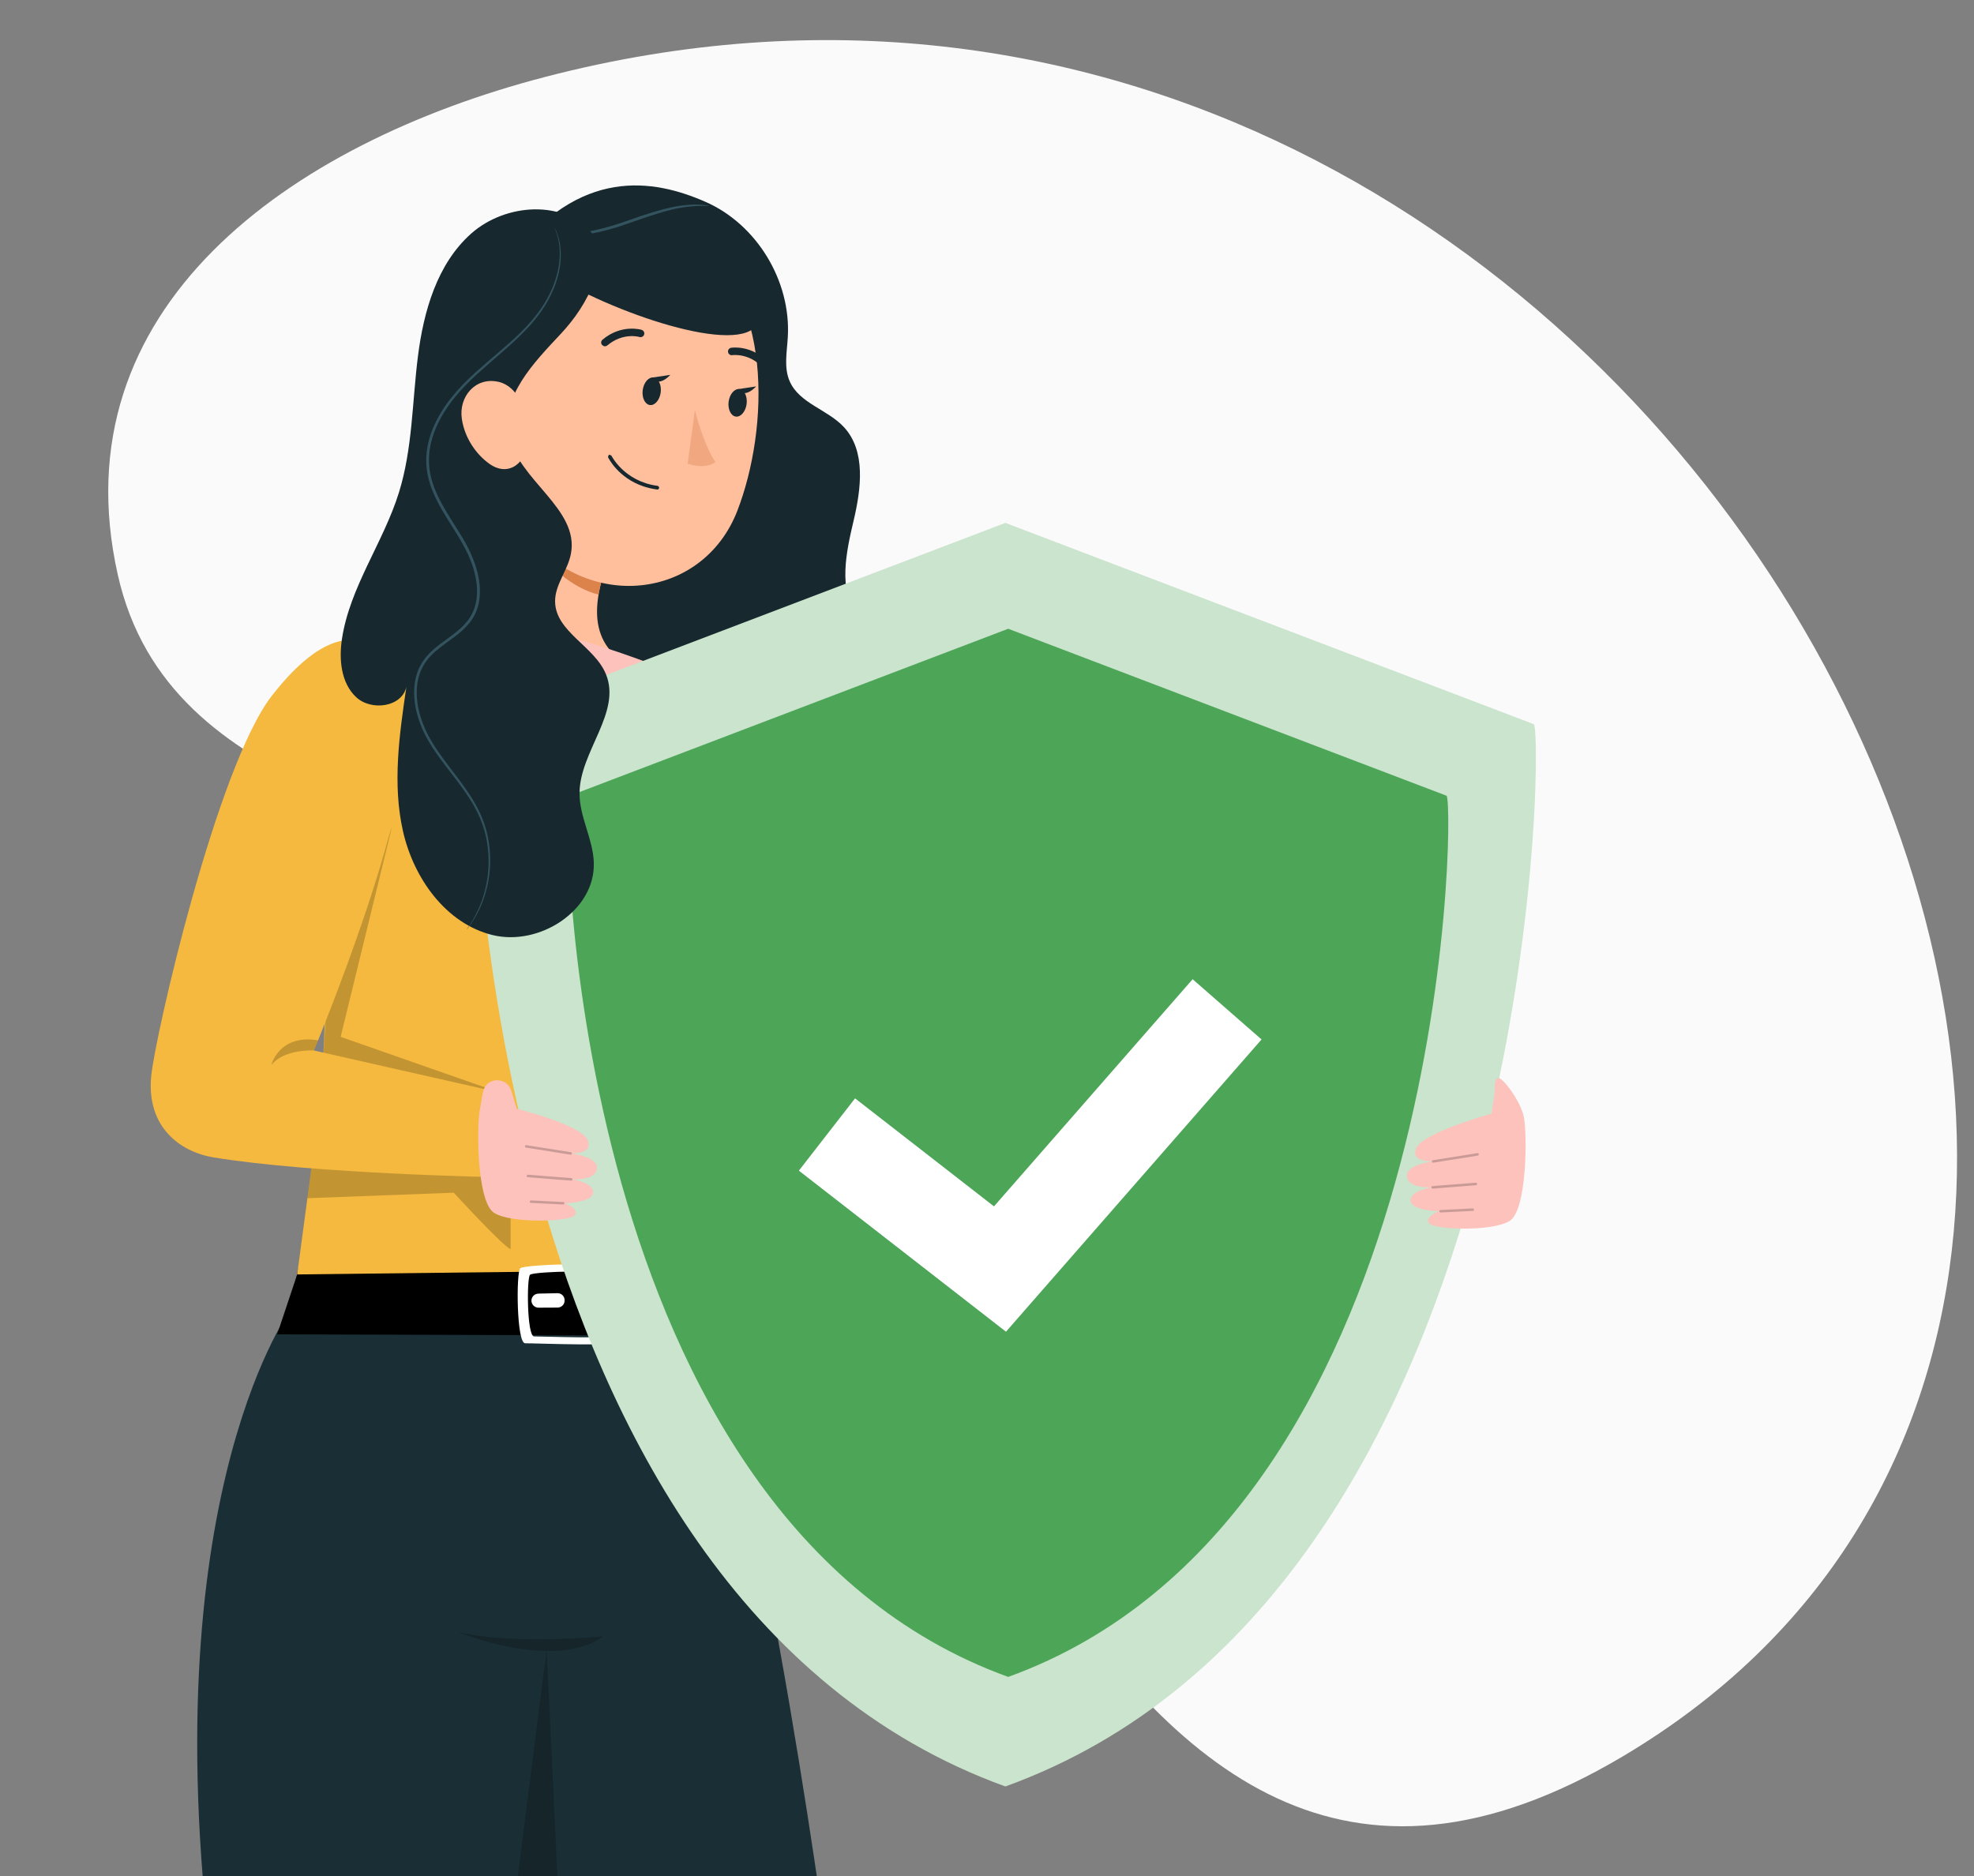 <svg width="383" height="364" viewBox="0 0 383 364" fill="none" xmlns="http://www.w3.org/2000/svg">
<rect x="0" y="0" width="383" height="364" fill="#808080" stroke="none"/>
<g clip-path="url(#clip0_4009_7216)">
<path d="M105.851 14.906C56.05 27.845 11.244 59.781 22.852 111.509C32.783 155.763 86.548 156.902 117.607 178.966C182.06 224.756 207.299 404.704 314.895 340.77C471.817 247.522 321 -40.997 105.851 14.906Z" fill="#FAFAFA"/>
<path d="M68.09 256.19C68.09 256.19 69.17 274.89 78.31 307.68C84.04 327.94 91 347.83 99.14 367.24C103.7 378.21 108.93 389.85 114.93 402.09C117.63 407.66 120.52 413.32 123.56 419.13C127.06 518.34 182.74 619.19 182.74 619.19C185.83 620.78 196.6 619.05 196.53 615.91C188.29 602.82 172.06 475.7 161.6 415.39C160.95 407.19 160.01 398.52 158.85 389.33C155.79 364.98 151.26 338.52 146.8 315.23C139.88 278.54 133.3 249.79 133.3 249.79L114.96 251.57L68.1 256.17L68.09 256.19Z" fill="#FDC2BC"/>
<path d="M46.21 393.53C47.69 404.2 49.59 415.62 51.92 427.78C32.03 494.14 72.94 623.65 72.94 623.65C79.86 625.02 85.98 624.13 89.09 621.79C81.38 582.77 86.92 481.31 92.92 420.69C93.45 415.19 94.13 409.14 94.85 402.68C96.08 391.74 97.55 379.68 99.12 367.22C101.77 346.37 104.74 324.44 107.41 304.98C110.69 281.48 113.53 261.59 115 251.59C115.6 247.2 115.96 244.72 115.96 244.72L58.54 250.94C58.54 250.94 43.93 267.31 41.67 318.43C40.92 343.54 42.44 368.67 46.2 393.51L46.21 393.53Z" fill="#FDC2BC"/>
<path opacity="0.2" d="M46.21 393.53C61.92 398.83 78.29 401.92 94.85 402.69C96.08 391.75 97.55 379.69 99.12 367.23C103.68 378.2 108.91 389.84 114.91 402.08C130.23 400.69 145.14 396.37 158.83 389.35C155.77 365 151.24 338.54 146.78 315.25C140.69 311.68 134.12 309.02 127.26 307.37C120.74 305.8 114.06 304.99 107.35 304.96C97.58 304.92 87.83 305.81 78.23 307.64C65.77 309.97 53.58 313.59 41.86 318.44C41.06 343.55 42.52 368.68 46.22 393.52L46.21 393.53Z" fill="black"/>
<path d="M126.86 122.6C129.51 122.04 131.78 120.47 133.25 118.2C136.29 113.51 134.95 107.22 130.27 104.18C130.03 104.03 129.71 104.09 129.55 104.33C129.39 104.57 129.46 104.89 129.7 105.05C133.91 107.78 135.11 113.42 132.38 117.63C131.06 119.67 129.02 121.07 126.65 121.58C124.27 122.09 121.84 121.64 119.81 120.31C119.57 120.16 119.24 120.22 119.09 120.46C118.93 120.7 119 121.02 119.24 121.18C120.9 122.26 122.8 122.82 124.74 122.82C125.45 122.82 126.16 122.75 126.87 122.59L126.86 122.6Z" fill="#17282F"/>
<path d="M105.99 102.25C94.96 102.25 86.02 111.19 86.02 122.22C86.02 133.25 94.96 142.19 105.99 142.19C117.02 142.19 125.96 133.25 125.96 122.22C125.96 111.19 117.02 102.25 105.99 102.25Z" fill="#17282F"/>
<path d="M85.93 98.45C84.83 120.34 93.92 142.53 110.03 157.27C126.14 172.01 148.95 179.01 170.48 175.81C177.88 174.71 185.47 172.25 190.53 166.7C195.7 161.03 197.46 152.57 195.46 145.14C193.46 137.71 187.94 131.44 181.06 128.08C175.86 125.54 169.55 124.26 166.24 119.48C162.63 114.26 164.16 107.2 165.62 101.02C167.08 94.83 168.04 87.49 163.72 82.85C160.56 79.46 155.1 78.26 153.23 74.01C152.06 71.37 152.68 68.33 152.85 65.44C153.51 54.51 146.82 43.51 136.85 39.15C126.88 34.78 112.51 32.23 98.89 50.3L85.93 98.44V98.45Z" fill="#17282F"/>
<path d="M117.71 109.45C114.86 117.74 113.77 126.73 125.67 130.68C125.67 130.68 131.41 137.72 118.44 146.68C100.61 136.75 91.79 127.75 91.79 127.75C100.04 121.14 99.64 100.98 98.45 89.9L117.71 109.46V109.45Z" fill="#FFBF9D"/>
<path d="M116.22 114.88C116.19 115.04 116.16 115.2 116.13 115.36C116.16 115.2 116.18 115.04 116.21 114.88H116.22Z" fill="#111D23"/>
<path d="M116.22 114.89C116.54 113.08 117.08 111.25 117.7 109.45L114.78 106.49L106.3 97.88C105.81 98.98 104.8 102.18 104.84 104.63C104.91 109.53 111.55 114.3 116.13 115.37C116.16 115.21 116.19 115.05 116.22 114.89Z" fill="#DC834C"/>
<path d="M143.86 88.17C151.12 76.99 148.88 60.5 141.25 53.72C141.25 53.72 140.26 70.34 143.86 88.17Z" fill="#17282F"/>
<path d="M133.54 46.53C150.29 56.11 149.15 83.32 143.08 99.06C136.33 116.55 113.63 118.92 101.75 103.09C93.86 92.57 94.81 84.87 96.13 66.62C97.45 48.37 117.04 37.08 133.54 46.52V46.53Z" fill="#FFBF9D"/>
<path d="M106.32 43.12C126.93 35.71 143.68 45.85 147.15 59.69C149.73 69.95 126.55 63.67 111.26 55.71C109.06 57.94 98.74 47.55 106.31 43.12H106.32Z" fill="#17282F"/>
<path d="M126.8 73.26C127.76 73.39 128.38 74.69 128.19 76.16C127.99 77.63 127.05 78.72 126.09 78.59C125.13 78.46 124.51 77.16 124.7 75.69C124.9 74.21 125.84 73.12 126.8 73.26Z" fill="#17282F"/>
<path d="M143.47 75.5C144.43 75.63 145.05 76.93 144.86 78.4C144.66 79.87 143.72 80.96 142.76 80.83C141.8 80.7 141.18 79.4 141.37 77.93C141.57 76.46 142.51 75.37 143.47 75.5Z" fill="#17282F"/>
<path d="M146.7 74.98L143.02 75.53C144.51 77.51 146.7 74.98 146.7 74.98Z" fill="#17282F"/>
<path d="M133.42 89.95C133.42 89.95 136.62 91.23 138.81 89.67C136.47 86.24 134.82 79.56 134.82 79.56L133.42 89.95Z" fill="#F1A881"/>
<path d="M127.47 94.99C127.67 95.02 127.85 94.88 127.88 94.68C127.9 94.48 127.78 94.3 127.57 94.27C121.09 93.4 118.64 88.43 118.61 88.38L118.13 88.21L117.96 88.69C118.05 88.88 119.92 92.7 124.81 94.36C125.61 94.63 126.51 94.85 127.48 94.98L127.47 94.99Z" fill="#17282F"/>
<path d="M117.84 67.02C120.86 64.48 123.95 65.35 124.08 65.39C124.46 65.5 124.87 65.28 124.98 64.9C125.09 64.52 124.89 64.15 124.5 64C124.34 63.95 120.54 62.85 116.9 65.91C116.59 66.17 116.55 66.63 116.81 66.93L117.13 67.15C117.36 67.23 117.63 67.19 117.83 67.02H117.84Z" fill="#17282F"/>
<path d="M149.07 71.44C149.37 71.17 149.39 70.71 149.12 70.41C145.94 66.88 142.02 67.45 141.86 67.48C141.46 67.54 141.19 67.92 141.26 68.31C141.32 68.7 141.69 68.98 142.09 68.91C142.12 68.91 145.38 68.43 148.05 71.38L148.35 71.58C148.59 71.66 148.87 71.62 149.07 71.43V71.44Z" fill="#17282F"/>
<path d="M130.05 72.74L126.37 73.29C127.86 75.27 130.05 72.74 130.05 72.74Z" fill="#17282F"/>
<path d="M136.26 39.74C135.42 39.66 134.18 39.66 132.67 39.83C129.63 40.13 125.62 41.45 121.29 42.98C116.96 44.5 112.88 45.39 109.88 45.29C106.88 45.25 105.13 44.48 105.1 44.6C105.09 44.63 105.51 44.83 106.32 45.09C107.13 45.35 108.35 45.6 109.87 45.68C112.93 45.88 117.11 45.03 121.46 43.5C125.8 41.97 129.74 40.61 132.71 40.22C135.68 39.77 137.54 40.05 137.55 39.94C137.55 39.91 137.09 39.81 136.25 39.74H136.26Z" fill="#33535F"/>
<path d="M134.4 244.74H58.16L56.09 254.57C56.09 254.57 28.08 293.33 42.28 389.99C42.28 389.99 103.63 397.08 161.4 384.69C161.4 384.69 148.43 285.38 134.89 252.96L134.41 244.74H134.4Z" fill="#1A2E35"/>
<path d="M62.01 214.77L56.59 255.31L140.17 251.94C140.39 243.23 132.62 220.11 133.52 213.79C136.06 205.98 148.9 194.2 152.31 184.76C155.96 171.66 148.43 135.64 145.97 134.5C142.99 133.12 139.29 133.24 137 132.24C128.13 130.15 107.94 122.94 98.9 121.82C97.15 121.66 95.41 121.34 93.68 121.14C93.68 121.14 59.48 119.49 57.97 133.41C57.82 134.18 66.12 170.68 61.99 214.77H62.01Z" fill="#F4B93E"/>
<path opacity="0.2" d="M62.67 206.16L63.35 195.06L76.02 160.56L66.09 201.18L97.55 212.2L62.67 206.16Z" fill="black"/>
<path opacity="0.2" d="M99.07 242.35C97.95 242.2 88.03 231.42 88.03 231.42L59.64 232.49L61.01 222.22C60.17 221.55 94.18 223.11 94.18 223.11L99.07 233.71V242.35Z" fill="black"/>
<path d="M70.9 124.38C69.44 124.56 63.49 121.2 52.76 134.98C42.03 148.76 30 201.3 29.32 208.97C28.46 218.71 34.95 223.5 41.42 224.57C60.83 227.77 96.66 228.42 96.66 228.42V211.92L60.91 203.83C60.91 203.83 81.2 155 77.99 142.42C74.79 129.84 70.9 124.39 70.9 124.39V124.38Z" fill="#F4B93E"/>
<path d="M86.98 121.1C89.56 135.13 100.05 146.14 113.87 149.7C118.72 150.86 124.13 148.18 127.96 145.01C131.84 141.77 134.43 137.24 135.24 132.25C118.42 125.62 103.18 119.93 86.98 121.1Z" fill="#FDC2BC"/>
<path opacity="0.2" d="M60.91 203.82C60.91 203.82 55.1 203.49 52.64 206.66C52.64 206.66 54.12 200.59 61.71 201.86L60.91 203.82Z" fill="black"/>
<path d="M138.38 246.34L139.21 259.17L53.78 258.91L57.66 247.28L138.38 246.34Z" fill="black"/>
<path d="M100.94 246.08C101.75 245.29 120.54 244.72 122.01 246.32C122.01 246.32 123.3 259.07 122.47 260.22C121.64 261.37 103.59 260.61 101.9 260.64C100.21 260.67 100.13 246.87 100.94 246.08ZM103.63 259.31C105.02 259.28 119.86 259.91 120.54 258.96C121.22 258.01 120.16 247.54 120.16 247.54C118.95 246.22 103.51 246.69 102.84 247.34C102.17 247.99 102.24 259.34 103.63 259.31Z" fill="white"/>
<path d="M104.45 251L108.16 250.92C108.87 250.91 109.47 251.43 109.54 252.14V252.2C109.63 253 109.01 253.7 108.2 253.71L104.48 253.73C103.7 253.73 103.08 253.08 103.11 252.3C103.15 251.59 103.73 251.02 104.44 251.01L104.45 251Z" fill="white"/>
<path d="M92.502 140.525L195.063 101.458L297.625 140.525C299.582 144.429 297.625 309.511 195.063 346.632C92.502 309.511 90.545 144.429 92.502 140.525Z" fill="#CAE4CD"/>
<path d="M110.534 154.408L195.612 122L280.69 154.408C282.308 157.645 280.69 294.583 195.612 325.373C110.534 294.583 108.916 157.645 110.534 154.408Z" fill="#4DA557"/>
<path d="M195.183 258.392L155 227.143L165.901 213.115L192.854 234.075L231.396 190L244.768 201.688L195.183 258.392Z" fill="white"/>
<path d="M100.27 215.14C100.27 215.14 112.6 218.22 113.96 221.12C115.31 224.02 110.75 223.8 110.75 223.8C110.75 223.8 115.76 224.35 115.81 226.51C115.87 229.1 111.09 228.84 111.09 228.84C111.09 228.84 115.16 229.46 115.08 231.38C114.99 233.37 109.58 233.47 109.58 233.47C109.58 233.47 112.36 234.45 111.55 235.75C110.74 237.05 99.25 237.48 95.86 235.33C92.48 233.18 92.46 218.41 93.12 215.19C93.4 213.81 93.48 212.75 93.79 211.61C94.53 208.92 98.38 208.95 99.2 211.61L100.27 215.12V215.14Z" fill="#FDC2BC"/>
<path opacity="0.2" d="M110.74 224.05C110.74 224.05 110.73 224.05 110.72 224.05L102.04 222.67C101.92 222.65 101.84 222.53 101.86 222.4C101.88 222.27 101.99 222.17 102.1 222.19L110.78 223.57C110.9 223.59 110.98 223.71 110.96 223.84C110.94 223.97 110.85 224.05 110.74 224.05Z" fill="black"/>
<path opacity="0.2" d="M110.83 229.08L102.39 228.42C102.27 228.42 102.19 228.3 102.19 228.16C102.19 228.03 102.28 227.95 102.42 227.93L110.86 228.59C110.98 228.59 111.06 228.71 111.06 228.85C111.06 228.98 110.95 229.08 110.83 229.08Z" fill="black"/>
<path opacity="0.2" d="M109.28 233.71L102.99 233.4C102.87 233.4 102.78 233.28 102.79 233.15C102.79 233.02 102.9 232.91 103.02 232.92L109.31 233.23C109.43 233.23 109.52 233.35 109.51 233.48C109.51 233.61 109.4 233.72 109.28 233.71Z" fill="black"/>
<path d="M289.382 216.08C289.382 216.08 276.172 219.77 274.822 222.67C273.472 225.57 278.032 225.35 278.032 225.35C278.032 225.35 273.022 225.9 272.972 228.06C272.912 230.65 277.692 230.4 277.692 230.4C277.692 230.4 273.622 231.02 273.702 232.94C273.792 234.93 279.202 235.03 279.202 235.03C279.202 235.03 276.422 236.01 277.232 237.31C278.042 238.61 289.532 239.04 292.922 236.89C296.302 234.74 296.322 219.97 295.662 216.75C295.002 213.53 291.5 209 290.682 209.17C289.864 209.34 290.058 211.09 290 212C289.942 212.91 289.452 215.31 289.382 216.07V216.08Z" fill="#FDC2BC"/>
<path opacity="0.2" d="M278.042 225.6C278.042 225.6 278.052 225.6 278.062 225.6L286.742 224.22C286.862 224.2 286.942 224.08 286.922 223.95C286.902 223.82 286.792 223.72 286.682 223.74L278.002 225.12C277.882 225.14 277.802 225.26 277.822 225.39C277.842 225.52 277.932 225.6 278.042 225.6Z" fill="black"/>
<path opacity="0.2" d="M277.952 230.63L286.392 229.97C286.512 229.97 286.602 229.85 286.592 229.71C286.592 229.58 286.502 229.5 286.362 229.48L277.922 230.14C277.802 230.14 277.722 230.27 277.722 230.4C277.722 230.53 277.832 230.63 277.952 230.63Z" fill="black"/>
<path opacity="0.2" d="M279.502 235.26L285.792 234.95C285.912 234.95 286.002 234.83 285.992 234.7C285.992 234.57 285.882 234.46 285.762 234.47L279.472 234.78C279.352 234.78 279.262 234.9 279.272 235.03C279.272 235.16 279.382 235.27 279.502 235.26Z" fill="black"/>
<path d="M115.09 45.58C109.62 38.6 98.06 39.43 91.43 45.31C84.81 51.19 82.18 60.39 81.08 69.21C79.97 78.03 80.04 87.09 77.4 95.57C74.38 105.27 67.91 113.84 66.36 123.89C65.74 127.9 66.14 132.48 69.08 135.25C72.02 138.02 77.98 137.22 78.85 133.26C77.48 142.55 76.12 152.09 78.18 161.24C80.24 170.4 86.51 179.21 95.57 181.43C104.63 183.65 115.58 176.67 115.21 167.29C115.03 162.71 112.41 158.46 112.44 153.88C112.49 145.81 120.62 138.26 117.56 130.8C115.33 125.36 107.73 122.57 107.7 116.68C107.68 113.42 110.16 110.67 110.77 107.46C112.45 98.69 100.48 93.18 98.72 84.42C97.2 76.87 103.6 70.34 108.85 64.73C114.1 59.12 118.8 50.35 114.14 44.23" fill="#17282F"/>
<path d="M90.78 180.08C90.94 179.87 91.19 179.55 91.49 179.12C92.06 178.24 92.88 176.91 93.6 175.05C94.31 173.19 94.96 170.79 95.09 167.94C95.2 165.11 94.86 161.79 93.44 158.47C92.06 155.13 89.64 152 87.11 148.7C85.85 147.04 84.56 145.3 83.47 143.39C82.38 141.48 81.54 139.34 81.1 137.06C80.7 134.79 80.72 132.32 81.67 130.1C82.15 129 82.83 127.99 83.7 127.12C84.57 126.25 85.56 125.49 86.59 124.74C88.62 123.26 90.92 121.71 92.14 119.21C93.36 116.74 93.32 113.81 92.66 111.16C92 108.48 90.78 106.01 89.38 103.76C88 101.5 86.54 99.34 85.37 97.09C84.21 94.84 83.36 92.46 83.25 90.03C83.1 87.61 83.66 85.24 84.55 83.1C86.39 78.8 89.45 75.44 92.5 72.65C95.57 69.84 98.63 67.43 101.15 64.9C103.69 62.41 105.68 59.79 106.89 57.21C108.14 54.65 108.69 52.21 108.79 50.21C108.9 48.2 108.57 46.65 108.23 45.66C107.91 44.66 107.62 44.18 107.62 44.18C107.59 44.19 107.83 44.69 108.12 45.69C108.42 46.68 108.71 48.22 108.57 50.2C108.44 52.17 107.87 54.57 106.61 57.08C105.39 59.61 103.41 62.17 100.88 64.63C98.36 67.12 95.3 69.51 92.19 72.32C89.11 75.11 85.98 78.51 84.08 82.91C83.16 85.1 82.57 87.55 82.72 90.07C82.83 92.59 83.71 95.06 84.89 97.35C87.22 101.94 90.87 106.02 92.12 111.3C92.76 113.88 92.79 116.66 91.64 118.98C90.51 121.32 88.31 122.83 86.27 124.32C85.24 125.07 84.22 125.85 83.32 126.76C82.42 127.67 81.69 128.75 81.19 129.91C80.2 132.26 80.19 134.83 80.61 137.16C81.07 139.51 81.94 141.69 83.05 143.64C84.17 145.59 85.48 147.33 86.75 148.99C89.3 152.29 91.71 155.37 93.09 158.64C94.51 161.88 94.87 165.14 94.79 167.94C94.68 170.75 94.08 173.13 93.4 174.99C92.71 176.85 91.93 178.19 91.39 179.08C91.11 179.5 90.89 179.82 90.73 180.07C90.58 180.29 90.51 180.41 90.52 180.42C90.52 180.42 90.61 180.32 90.78 180.11V180.08Z" fill="#33535F"/>
<path d="M96.62 74.06C101.09 75.03 102.78 81.25 102.54 85.25C102.27 89.69 98.77 92.71 94.95 89.99C92.41 88.18 90.17 85.04 89.61 81.29C88.96 77 92.22 73.12 96.62 74.07V74.06Z" fill="#FFBF9D"/>
<path opacity="0.2" d="M96.1 398.58L106.06 320.08L110.94 423.26L96.1 398.58Z" fill="black"/>
<path opacity="0.2" d="M117.05 317.51C117.05 317.51 99.19 319.23 88.89 316.65C88.89 316.65 107.44 324.37 117.05 317.51Z" fill="black"/>
</g>
<defs>
<clipPath id="clip0_4009_7216">
<rect width="383" height="364" fill="white" transform="matrix(-1 0 0 1 383 0)"/>
</clipPath>
</defs>
</svg>
